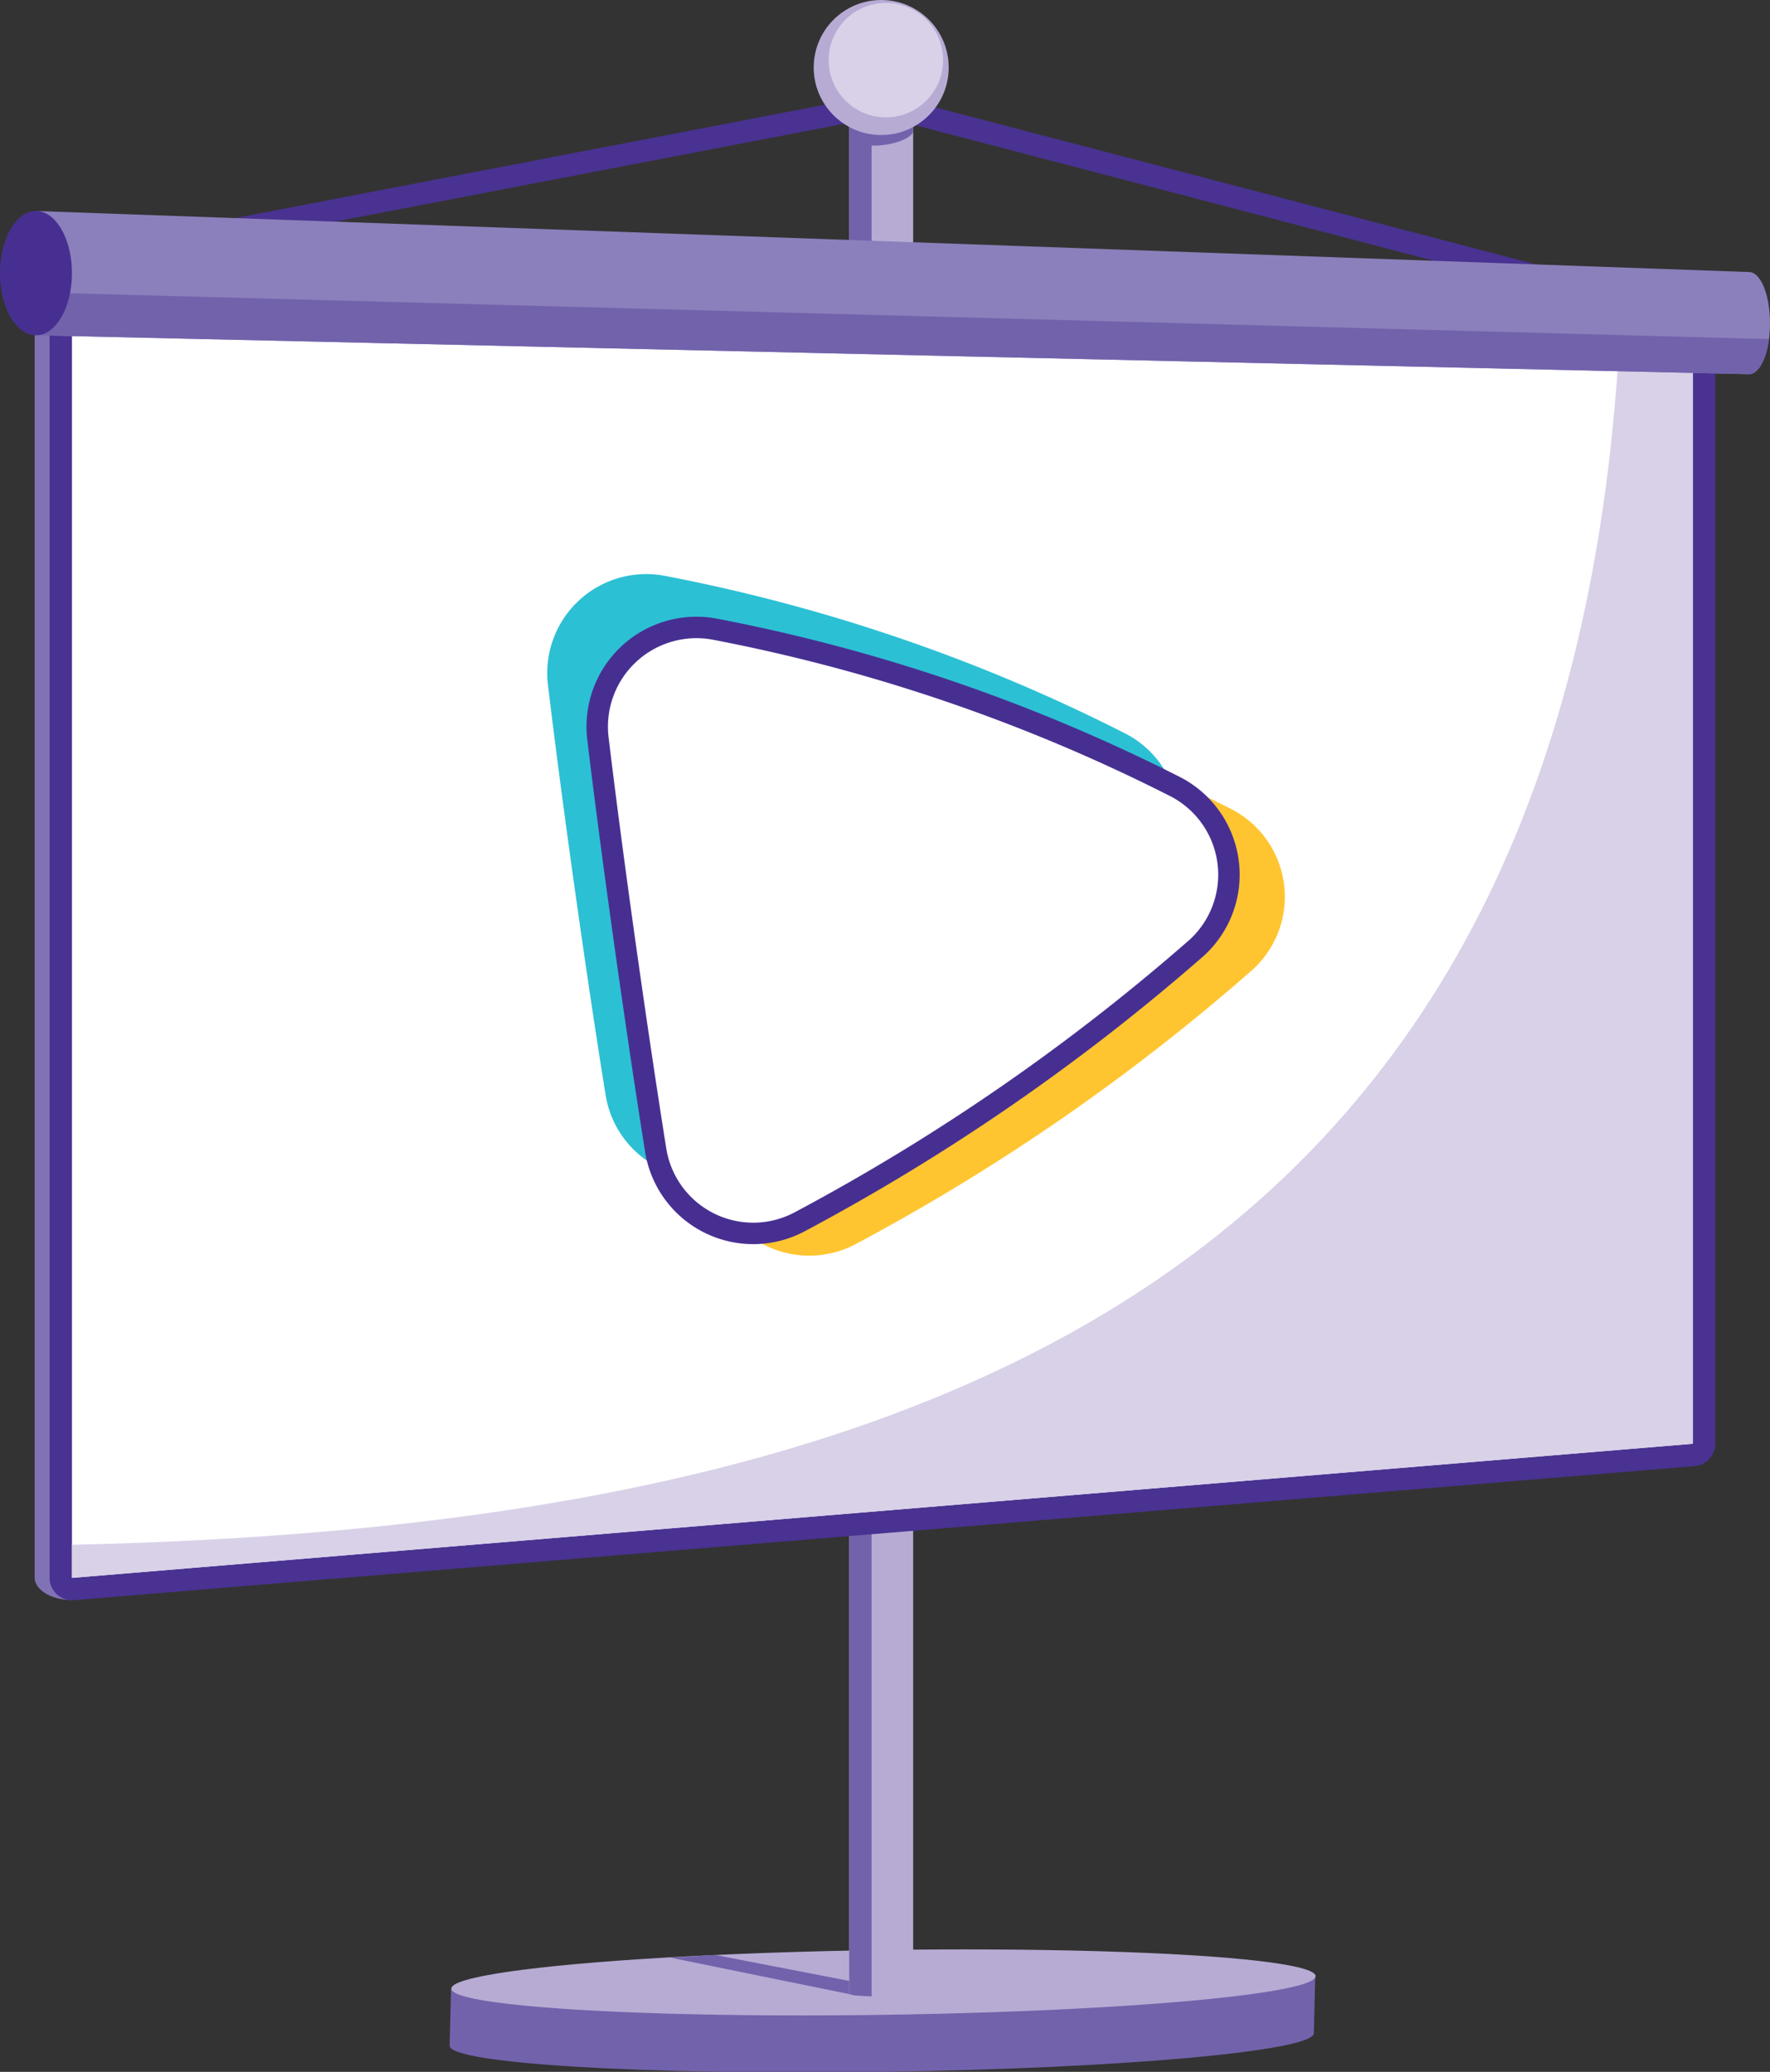 <svg xmlns="http://www.w3.org/2000/svg" width="79.2" height="92.69" viewBox="0 0 79.2 92.69">
  <rect x="0" y="0" width="79.2" height="92.69" fill="#333333" stroke="none"/>
  <defs>
    <style>
      .cls-1 {
        fill: #8072b4;
      }

      .cls-2 {
        fill: #7262ab;
      }

      .cls-3 {
        fill: #b7abd4;
      }

      .cls-4 {
        fill: none;
        stroke: #493291;
        stroke-linecap: round;
      }

      .cls-10, .cls-4 {
        stroke-miterlimit: 10;
      }

      .cls-10, .cls-5 {
        fill: #fff;
      }

      .cls-6 {
        fill: #493291;
      }

      .cls-7 {
        fill: #d8d1e8;
      }

      .cls-8 {
        fill: #ffc530;
      }

      .cls-9 {
        fill: #2cc0d4;
      }

      .cls-10 {
        stroke: #472f92;
        stroke-width: 0.96px;
      }

      .cls-11 {
        fill: #8b80bc;
      }

      .cls-12 {
        fill: #472f92;
      }
    </style>
  </defs>
  <g id="Layer_2" data-name="Layer 2">
    <g id="Layer_1-2" data-name="Layer 1">
      <g>
        <path class="cls-1" d="M3.22,71.58c-1,0-1.67-.5-1.67-1V11.67l1.67,2.51Z"/>
        <path class="cls-2" d="M20.18,89l-.06,2.52c0,.8,8.68,1.32,19.35,1.17s19.33-.93,19.32-1.73l.06-2.52Z"/>
        <ellipse class="cls-3" cx="39.52" cy="88.69" rx="19.34" ry="1.45" transform="translate(-1.27 0.58) rotate(-0.83)"/>
        <path class="cls-2" d="M30,87.58l8.24,1.68,2.65-.08L32,87.46Z"/>
        <path class="cls-3" d="M38,63.63h2.86V89.18a7.64,7.64,0,0,1-2.86,0Z"/>
        <path class="cls-2" d="M39,63.63H38V89.18c0,.08.48.12,1,.13Z"/>
        <g>
          <rect class="cls-3" x="38" y="4.7" width="2.86" height="24.75"/>
          <path class="cls-2" d="M39,4.7H38V29.38a2.63,2.63,0,0,0,1,.13Z"/>
        </g>
        <path class="cls-2" d="M38,6.28c.87.49,2.63.14,2.86-.38V4.7H38Z"/>
        <polyline class="cls-4" points="75.75 14.18 39.48 4.7 3.22 11.67"/>
        <g>
          <path class="cls-5" d="M3.22,71.09A.51.51,0,0,1,2.88,71a.52.52,0,0,1-.16-.37V11.67a.51.51,0,0,1,.15-.36.5.5,0,0,1,.35-.14l72.55,2.51a.5.5,0,0,1,.48.5V64.59a.49.49,0,0,1-.46.49Z"/>
          <path class="cls-6" d="M3.22,11.67l72.53,2.51V64.59l-72.53,6V11.67m0-1a1,1,0,0,0-1,1V70.59a1,1,0,0,0,.32.73,1,1,0,0,0,.68.27H3.3l72.54-6a1,1,0,0,0,.91-1V14.18a1,1,0,0,0-1-1L3.25,10.67Z"/>
        </g>
        <path class="cls-7" d="M3.22,69.11v1.48l72.53-6V14.18l-3.23-.11C70.64,57.52,40.91,68.28,3.22,69.11Z"/>
        <g>
          <path class="cls-8" d="M29.25,34c.65,5.41,1.72,13,2.59,18.47a4.43,4.43,0,0,0,6.48,3.17A93.54,93.54,0,0,0,56.05,43.38a4.41,4.41,0,0,0-.91-7.16,77.66,77.66,0,0,0-20.61-7.07A4.43,4.43,0,0,0,29.25,34Z"/>
          <path class="cls-9" d="M24.51,30.57C25.16,36,26.23,43.6,27.1,49a4.43,4.43,0,0,0,6.48,3.18A93.51,93.51,0,0,0,51.31,40a4.41,4.41,0,0,0-.91-7.16,77.66,77.66,0,0,0-20.61-7.07A4.43,4.43,0,0,0,24.51,30.57Z"/>
          <path class="cls-10" d="M26.75,33c.65,5.41,1.72,13,2.59,18.46a4.42,4.42,0,0,0,6.48,3.18A94.14,94.14,0,0,0,53.56,42.39a4.43,4.43,0,0,0-.92-7.17A77.89,77.89,0,0,0,32,28.15,4.44,4.44,0,0,0,26.75,33Z"/>
        </g>
        <circle class="cls-3" cx="39.43" cy="3.02" r="3.02"/>
        <circle class="cls-7" cx="39.64" cy="2.69" r="2.56"/>
        <g>
          <path class="cls-11" d="M78.26,12.17,1.61,9.44V15l76.65,1.74c.52,0,.94-1,.94-2.28S78.78,12.17,78.26,12.17Z"/>
          <path class="cls-2" d="M1.61,13.08V15l76.65,1.74c.42,0,.77-.66.89-1.57Z"/>
          <ellipse class="cls-12" cx="1.61" cy="12.22" rx="1.61" ry="2.78"/>
        </g>
      </g>
    </g>
  </g>
</svg>
